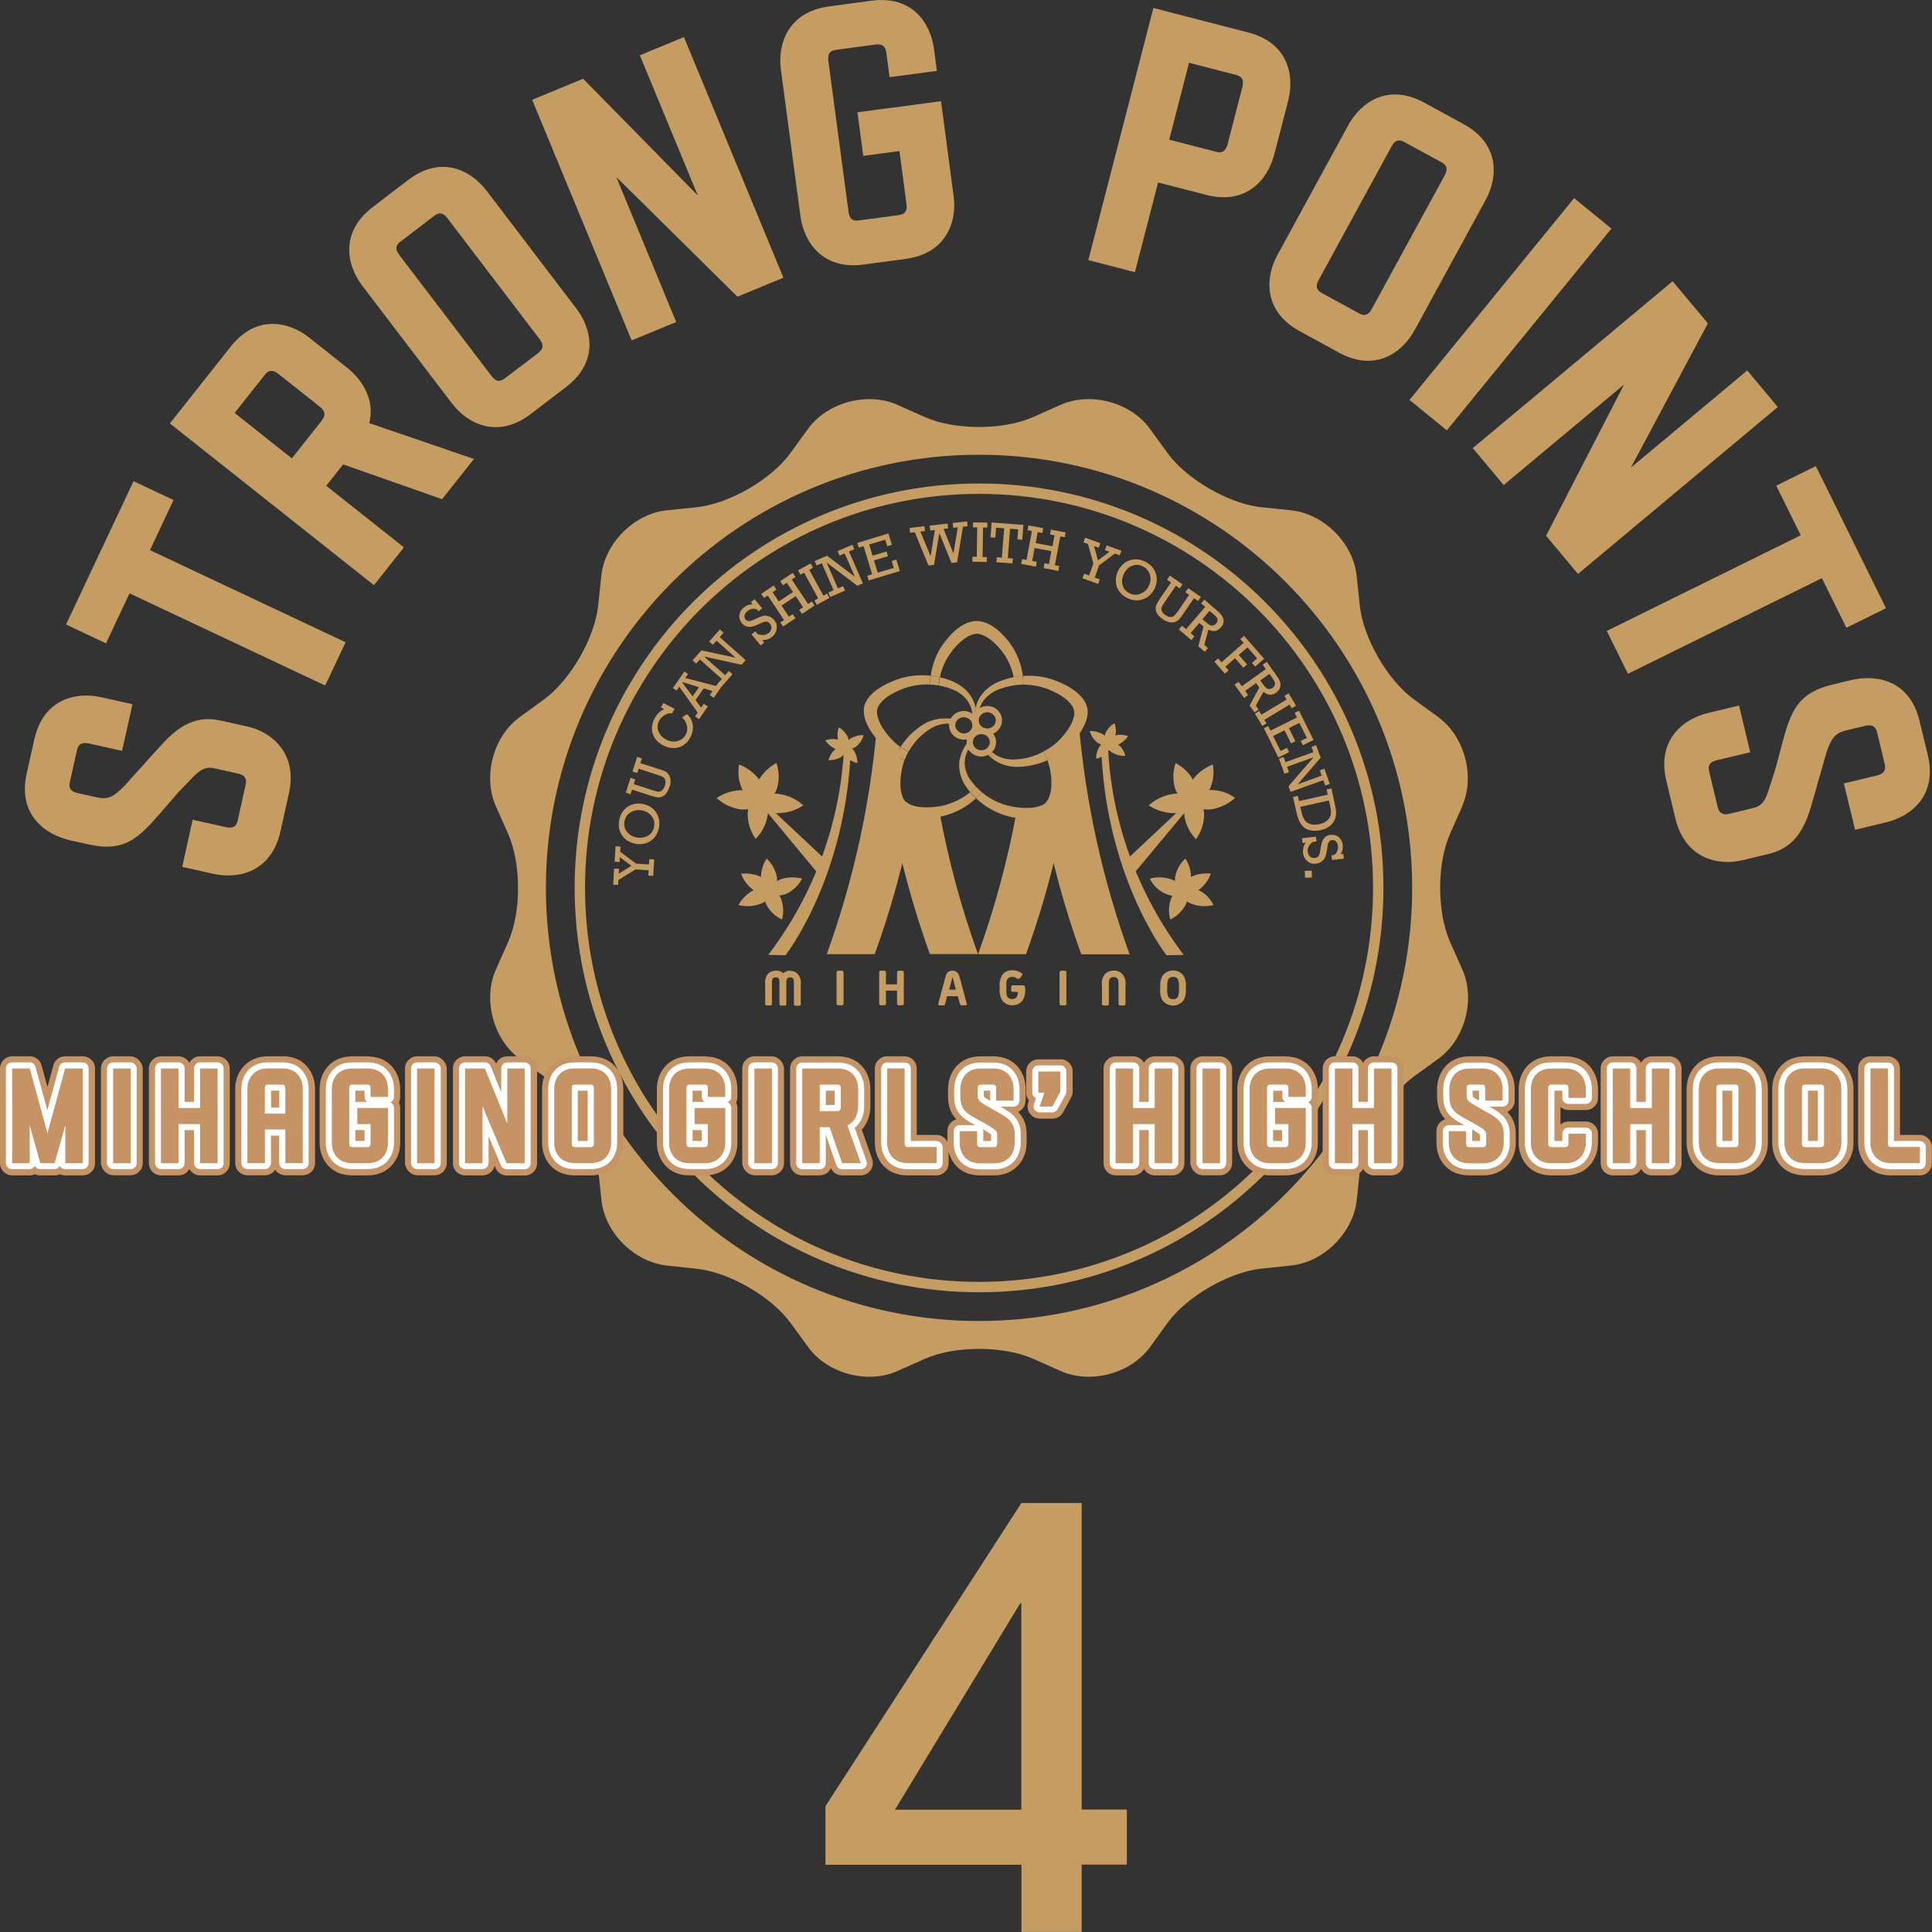 <?xml version="1.0" encoding="UTF-8"?>
<svg id="_レイヤー_2" data-name="レイヤー_2" xmlns="http://www.w3.org/2000/svg" viewBox="0 0 160 160">
  <rect x="0" y="0" width="160" height="160" fill="#333333" stroke="none"/>
  <defs>
    <style>
      .cls-1, .cls-2, .cls-3 {
        fill: none;
      }

      .cls-2 {
        stroke-miterlimit: 10;
        stroke-width: .86px;
      }

      .cls-2, .cls-3 {
        stroke: #c59d62;
      }

      .cls-4 {
        fill: #fff;
      }

      .cls-5 {
        fill: #c59364;
      }

      .cls-6 {
        fill: #d40056;
      }

      .cls-3 {
        stroke-width: .52px;
      }

      .cls-7 {
        fill: #c59d62;
      }
    </style>
  </defs>
  <g id="_レイヤー_1-2" data-name="レイヤー_1">
    <g>
      <g>
        <path class="cls-7" d="M121.08,66.78c1.11-2.48.21-5.81-1.98-7.4l-1.99-1.45c-2.2-1.59-4.22-5.1-4.5-7.8l-.26-2.45c-.28-2.7-2.72-5.13-5.42-5.42l-2.45-.25c-2.7-.28-6.21-2.31-7.8-4.5l-1.45-2c-1.59-2.2-4.92-3.09-7.4-1.98l-2.25,1c-2.48,1.11-6.53,1.11-9.01,0l-2.25-1c-2.48-1.11-5.81-.21-7.4,1.98l-1.45,2c-1.59,2.2-5.1,4.22-7.8,4.5l-2.45.25c-2.7.28-5.14,2.72-5.42,5.42l-.26,2.45c-.28,2.7-2.31,6.21-4.5,7.8l-1.99,1.45c-2.2,1.59-3.09,4.92-1.98,7.4l1,2.25c1.11,2.48,1.11,6.53,0,9.01l-1,2.25c-1.11,2.48-.21,5.81,1.98,7.4l2,1.45c2.2,1.59,4.22,5.1,4.5,7.8l.26,2.45c.28,2.7,2.72,5.13,5.42,5.42l2.45.26c2.7.28,6.21,2.31,7.8,4.5l1.45,1.99c1.59,2.2,4.92,3.09,7.4,1.98l2.25-1c2.48-1.11,6.53-1.11,9.01,0l2.25,1c2.48,1.11,5.81.21,7.4-1.98l1.45-2c1.59-2.2,5.1-4.22,7.8-4.5l2.45-.26c2.7-.28,5.13-2.72,5.42-5.42l.26-2.45c.28-2.7,2.31-6.21,4.5-7.8l2-1.45c2.2-1.59,3.09-4.92,1.98-7.4l-1-2.25c-1.11-2.48-1.11-6.53,0-9.01l1-2.25ZM81.08,109.4c-19.81,0-35.87-16.06-35.87-35.87s16.06-35.87,35.87-35.87,35.87,16.06,35.87,35.87-16.06,35.87-35.87,35.87Z"/>
        <path class="cls-2" d="M114.14,73.53c0,18.26-14.8,33.06-33.06,33.06s-33.06-14.8-33.06-33.06,14.8-33.06,33.06-33.06,33.06,14.8,33.06,33.06Z"/>
        <g>
          <path class="cls-7" d="M15.95,67.89l2.76.61c.55.12.85-.02.97-.53l.67-3.02c.11-.49-.1-.77-.65-.89l-1.95-.43c-.84-.19-1.31.22-2.07,1.04-.44.45-.88.89-1.29,1.38-.63.71-1.15,1.34-1.64,1.88-1.63,1.82-2.85,2.57-5.41,2l-1.49-.33c-2.08-.46-4.4-2.1-3.64-5.54l.63-2.82c.75-3.37,3.46-3.96,5.54-3.5l2.59.58-.86,3.86-2.76-.61c-.55-.12-.86.05-.97.53l-.6,2.69c-.11.49.1.77.65.89l1.56.35c.97.22,1.44-.06,2.32-.95.41-.45.81-.91,1.22-1.36.53-.56,1-1.14,1.49-1.64,1.42-1.63,2.9-2.93,5.23-2.41l2.21.49c2.04.45,4.2,2.22,3.47,5.53l-.7,3.15c-.75,3.37-3.47,3.99-5.55,3.53l-2.59-.58.86-3.89Z"/>
          <path class="cls-7" d="M10.73,49.13l-1.95,4.15-3.31-1.56,5.59-11.87,3.31,1.56-1.95,4.15,16.2,7.63-1.69,3.58-16.2-7.63Z"/>
          <path class="cls-7" d="M14.08,35.05l5.03-6.35c2.15-2.71,4.85-2.05,6.51-.73l3.1,2.46c1.15.91,2.38,2.56,1.86,4.61l8.67,2.97-2.64,3.33-8.19-2.88-1.4,1.77,6.43,5.1-2.48,3.13-16.9-13.39ZM26.68,34.77c.31-.39.25-.74-.22-1.11l-3.41-2.7c-.44-.35-.8-.33-1.1.06l-2.52,3.18,4.74,3.76,2.52-3.18Z"/>
          <path class="cls-7" d="M37.43,33.41l-7.43-9.75c-1.29-1.69-1.87-4.42.88-6.52l2.93-2.24c2.75-2.09,5.2-.79,6.49.9l7.43,9.75c1.29,1.69,1.89,4.4-.85,6.5l-2.93,2.24c-2.75,2.09-5.23.81-6.52-.88ZM44.61,29.19c.4-.3.42-.65.08-1.1l-7.63-10.01c-.34-.45-.69-.52-1.08-.22l-2.83,2.16c-.42.32-.42.65-.08,1.1l7.63,10.01c.34.45.66.54,1.09.22l2.83-2.15Z"/>
          <path class="cls-7" d="M44.08,8.26l4.21-1.74,9.5,9.67-4.8-11.61,3.65-1.51,8.24,19.93-3.81,1.57-10.03-9.91,4.96,12.01-3.69,1.52-8.24-19.93Z"/>
          <path class="cls-7" d="M71.01,9.3l6.92-.92,1.05,7.9c.28,2.08-.61,4.71-3.97,5.16l-3.49.47c-3.43.46-4.94-1.89-5.23-4l-1.62-12.15c-.28-2.11.57-4.77,4-5.23l3.49-.47c3.43-.46,4.91,1.89,5.19,4l.24,1.81-3.92.52-.26-1.98c-.07-.56-.34-.79-.83-.73l-3.36.45c-.53.07-.69.36-.62.92l1.67,12.48c.07.56.31.8.83.73l3.36-.45c.49-.07.69-.36.61-.92l-.58-4.38-3,.4-.48-3.62Z"/>
          <path class="cls-7" d="M95.52.66l7.85,2.03c3.35.86,3.84,3.6,3.31,5.66l-1.15,4.44c-.53,2.06-2.29,4.21-5.63,3.35l-3.99-1.03-1.92,7.43-3.86-1L95.52.66ZM100.74,12.58c.48.12.77-.07.92-.62l1.23-4.76c.14-.55-.02-.86-.5-.99l-3.92-1.01-1.64,6.37,3.92,1.01Z"/>
          <path class="cls-7" d="M105.79,21.12l5.87-10.76c1.02-1.87,3.28-3.51,6.31-1.85l3.24,1.77c3.03,1.66,2.84,4.43,1.82,6.29l-5.87,10.76c-1.02,1.87-3.25,3.52-6.28,1.87l-3.24-1.77c-3.03-1.66-2.87-4.44-1.85-6.31ZM112.57,25.96c.44.24.77.12,1.04-.38l6.03-11.05c.27-.5.19-.84-.24-1.08l-3.12-1.7c-.47-.25-.77-.12-1.04.38l-6.03,11.05c-.27.5-.22.82.24,1.08l3.12,1.7Z"/>
          <path class="cls-7" d="M130.36,16.41l3.09,2.52-13.63,16.71-3.09-2.52,13.63-16.71Z"/>
          <path class="cls-7" d="M138.52,23.29l2.92,3.49-6.38,11.95,9.64-8.05,2.53,3.03-16.55,13.82-2.64-3.16,6.46-12.53-9.97,8.33-2.56-3.06,16.55-13.82Z"/>
          <path class="cls-7" d="M149.13,44.33l-2.03-4.11,3.28-1.62,5.81,11.77-3.28,1.62-2.03-4.11-16.06,7.92-1.75-3.55,16.06-7.92Z"/>
          <path class="cls-7" d="M144.93,62.3l-2.75.66c-.55.13-.76.39-.64.91l.72,3c.12.48.43.65.98.52l1.94-.47c.84-.2,1.08-.77,1.4-1.84.2-.59.4-1.19.56-1.81.26-.92.44-1.71.65-2.41.67-2.35,1.43-3.56,3.99-4.17l1.49-.36c2.07-.5,4.88-.05,5.7,3.38l.68,2.81c.81,3.36-1.38,5.08-3.44,5.58l-2.58.62-.93-3.84,2.75-.66c.55-.13.75-.42.64-.91l-.64-2.68c-.12-.48-.43-.65-.98-.52l-1.55.37c-.97.23-1.27.68-1.67,1.87-.17.59-.33,1.17-.5,1.76-.23.74-.4,1.46-.61,2.13-.56,2.08-1.32,3.91-3.64,4.47l-2.2.53c-2.04.49-4.75-.15-5.55-3.45l-.75-3.13c-.81-3.36,1.37-5.11,3.44-5.61l2.58-.62.93,3.88Z"/>
        </g>
        <g>
          <path class="cls-7" d="M65.47,80.38c-.22,0-.44.07-.6.22-.16-.15-.37-.23-.59-.22-.25,0-.5.09-.67.26-.2.25-.29.56-.24.87v1.63c0,.07.06.13.13.13h.29c.07,0,.14-.06.14-.12h0v-1.63c0-.29,0-.42.08-.51.13-.1.33-.1.46,0,.08.09.08.22.08.51v1.63c0,.07.06.13.14.13h.3c.07,0,.13-.06.13-.12h0v-1.63c0-.29,0-.42.09-.51.13-.11.33-.11.46,0,.07.09.08.22.08.51v1.63c0,.07.06.13.13.13h.3c.07,0,.13-.05.14-.12h0v-1.64c.03-.31-.05-.62-.25-.87-.16-.16-.38-.26-.61-.26Z"/>
          <path class="cls-7" d="M69.42,80.39h.3c.07,0,.14.06.14.13v2.6c0,.07-.06.13-.14.13h-.3c-.08,0-.14-.06-.14-.13v-2.6c0-.07.06-.13.14-.13Z"/>
          <path class="cls-7" d="M74.72,80.39h-.3c-.08,0-.13.06-.13.13h0v1h-.92v-1c0-.07-.06-.13-.13-.13h-.3c-.07,0-.13.06-.13.13h0v2.6c0,.07.05.13.12.13h.31c.07,0,.13-.05.13-.12h0v-1.09h.92v1.08c0,.07.06.13.13.13h.3c.08,0,.13-.06.13-.13h0v-2.6c0-.07-.06-.13-.13-.13h0Z"/>
          <path class="cls-7" d="M79.49,81.01c-.08-.31-.13-.4-.23-.49-.22-.18-.55-.18-.77,0-.1.09-.14.18-.22.49l-.56,2.09s-.02.08,0,.11c.02.03.06.05.11.05h.31c.06,0,.12-.04.14-.1l.16-.66h.89l.19.66c.01.06.07.1.13.1h.31s.08-.02.1-.05c.02-.03.02-.07,0-.11l-.55-2.09ZM79.16,81.96h-.56l.23-.83c0-.05.04-.15.06-.21l.06.21.21.83Z"/>
          <path class="cls-7" d="M84.73,81.6h-.86c-.07,0-.13.06-.13.13h0v.28c0,.07.06.13.13.13h.42c.02.16-.02.32-.11.46-.2.19-.53.19-.72,0h0c-.11-.14-.12-.28-.12-.78s0-.63.12-.77c.09-.1.22-.15.36-.15.16,0,.32.06.45.16.03.01.07.01.1,0,.04,0,.07-.02.09-.05l.17-.22c.05-.05.05-.13,0-.18-.22-.17-.51-.26-.79-.26-.32-.01-.62.12-.82.36-.2.33-.28.71-.22,1.09-.06.37.02.75.22,1.08.2.24.5.38.82.37.32.01.63-.13.83-.37.2-.32.28-.71.22-1.08v-.07c0-.07-.07-.12-.14-.12h-.02Z"/>
          <path class="cls-7" d="M87.88,80.39h.3c.07,0,.13.06.13.13v2.61c0,.07-.06.13-.13.13h-.3c-.07,0-.13-.06-.13-.13v-2.6c0-.07.06-.13.13-.13Z"/>
          <path class="cls-7" d="M92.23,80.38c-.28,0-.55.1-.73.3-.21.27-.29.61-.24.95v1.51c0,.07.05.13.12.13h.31c.07,0,.14-.05.14-.12h0v-1.52c0-.29,0-.49.1-.6.09-.08.19-.12.31-.12.11,0,.22.04.29.12.1.11.1.31.1.6v1.51c0,.07.06.13.14.13h.3c.07,0,.14-.06.14-.13h0v-1.51c.05-.34-.04-.68-.25-.95-.18-.2-.45-.31-.72-.3Z"/>
          <path class="cls-7" d="M98.03,80.82c-.34-.48-1.01-.59-1.5-.26-.11.07-.2.16-.27.26-.15.31-.21.66-.17,1-.05.34.01.69.17,1,.33.48,1,.6,1.49.27.11-.07.2-.16.28-.27.16-.31.22-.66.17-1,.05-.34-.01-.69-.17-1ZM97.55,82.56c-.09.13-.24.2-.4.19-.16,0-.31-.06-.4-.19-.09-.24-.11-.49-.08-.74-.03-.25,0-.5.08-.73.1-.12.25-.2.4-.19.16,0,.31.06.4.19.08.23.11.49.08.73.03.25,0,.5-.08.74Z"/>
          <path class="cls-7" d="M96.6,79.11c-.2-.26-5.12-6.77-5.41-17.45l.56-.03c.24,6.29,2.43,12.37,6.28,17.45l-1.44.03h0Z"/>
          <polygon class="cls-7" points="93.84 72.42 92.95 71.52 98.15 66.64 98.39 66.95 93.84 72.42 93.84 72.42"/>
          <path class="cls-7" d="M100.11,65.55c-.42.65-1.05,1.15-1.79,1.43-.13-.76-.01-1.53.33-2.22.42-.66,1.05-1.16,1.79-1.45.14.76.02,1.54-.34,2.24Z"/>
          <path class="cls-7" d="M98.93,64.82c.25.73.25,1.51,0,2.24-.69-.37-1.23-.94-1.57-1.63-.25-.73-.25-1.52,0-2.24.69.37,1.24.94,1.57,1.63Z"/>
          <path class="cls-7" d="M97.23,65.73c.8-.03,1.58.2,2.24.64-.57.53-1.31.87-2.09.97-.8.02-1.58-.2-2.25-.64.58-.53,1.31-.86,2.1-.96Z"/>
          <path class="cls-7" d="M98.07,67.45c-.03-.77.21-1.53.66-2.17.54.57.89,1.29.99,2.05.02.77-.21,1.53-.67,2.17-.55-.57-.89-1.28-.98-2.05Z"/>
          <path class="cls-7" d="M100.2,67.04c-.8.03-1.58-.2-2.25-.64,1.15-1.16,3.01-1.3,4.33-.32-.57.52-1.3.86-2.08.96Z"/>
          <path class="cls-7" d="M99.16,73.78c-.55.3-1.19.42-1.81.35.2-.58.6-1.08,1.12-1.43.54-.3,1.18-.42,1.81-.35-.21.58-.6,1.08-1.12,1.43Z"/>
          <path class="cls-7" d="M98.63,72.83c-.1.6-.4,1.15-.86,1.57-.34-.51-.5-1.11-.46-1.72.1-.6.41-1.16.86-1.58.33.51.5,1.12.45,1.73Z"/>
          <path class="cls-7" d="M97.09,72.85c.56.28,1.02.72,1.3,1.26-1.25.4-2.62-.18-3.16-1.35.61-.16,1.26-.13,1.86.09Z"/>
          <path class="cls-7" d="M97,74.37c.29-.54.75-.98,1.31-1.26.17.59.13,1.21-.1,1.78-.28.54-.73.99-1.29,1.26-.17-.59-.14-1.21.08-1.78Z"/>
          <path class="cls-7" d="M98.65,74.85c-.56-.27-1.02-.71-1.31-1.25,1.26-.4,2.62.19,3.15,1.35-.61.16-1.25.12-1.84-.11Z"/>
          <path class="cls-7" d="M92.53,61.7c-.39.11-.8.1-1.18-.03.21-.33.52-.59.89-.74.39-.12.8-.1,1.18.03-.21.33-.53.59-.9.74Z"/>
          <path class="cls-7" d="M92.34,61.03c-.15.36-.42.66-.77.86-.13-.36-.15-.76-.03-1.14.15-.36.42-.66.76-.86.14.37.15.77.03,1.14Z"/>
          <path class="cls-7" d="M91.37,60.83c.31.25.53.59.63.97-.4.01-.79-.09-1.12-.3-.31-.25-.53-.58-.63-.96.4-.01.79.09,1.13.3Z"/>
          <path class="cls-7" d="M91.1,61.77c.25-.3.61-.52,1-.62.02.38-.1.76-.32,1.08-.25.3-.61.52-1,.61-.02-.38.1-.76.32-1.07Z"/>
          <path class="cls-7" d="M92.05,62.3c-.31-.25-.53-.58-.62-.97.84-.07,1.6.47,1.76,1.27-.4.02-.8-.1-1.14-.31Z"/>
          <path class="cls-7" d="M65.05,79.11c.21-.26,5.14-6.77,5.42-17.45l-.56-.03c-.24,6.3-2.43,12.38-6.29,17.45l1.43.03Z"/>
          <polygon class="cls-7" points="67.81 72.42 68.71 71.52 63.5 66.64 63.27 66.95 67.81 72.42 67.81 72.42"/>
          <path class="cls-7" d="M61.55,65.55c.42.65,1.06,1.15,1.79,1.43.13-.76.01-1.53-.33-2.22-.43-.66-1.06-1.16-1.8-1.45-.14.76-.02,1.54.34,2.24Z"/>
          <path class="cls-7" d="M62.72,64.82c-.25.73-.25,1.51,0,2.24.69-.37,1.24-.94,1.58-1.63.25-.73.25-1.52,0-2.24-.69.37-1.24.94-1.58,1.63Z"/>
          <path class="cls-7" d="M64.43,65.73c-.8-.03-1.58.2-2.24.64.57.53,1.31.87,2.1.97.8.02,1.58-.2,2.24-.64-.57-.53-1.31-.86-2.1-.96Z"/>
          <path class="cls-7" d="M63.59,67.45c.03-.77-.21-1.53-.67-2.17-.55.56-.9,1.27-1,2.03-.02.77.21,1.53.66,2.16.55-.55.9-1.26,1-2.02Z"/>
          <path class="cls-7" d="M61.45,67.04c.8.02,1.58-.2,2.24-.64-.58-.53-1.31-.86-2.1-.96-.8-.02-1.59.21-2.24.65.57.53,1.31.86,2.1.96Z"/>
          <path class="cls-7" d="M62.49,73.78c.55.3,1.19.43,1.82.36-.21-.58-.6-1.08-1.12-1.43-.55-.3-1.18-.42-1.81-.35.2.58.6,1.07,1.11,1.42Z"/>
          <path class="cls-7" d="M63.03,72.83c.11.6.41,1.15.86,1.57.34-.51.5-1.11.46-1.72-.11-.6-.41-1.16-.86-1.58-.34.51-.5,1.12-.46,1.73Z"/>
          <path class="cls-7" d="M64.57,72.85c-.56.28-1,.72-1.29,1.26.61.16,1.26.12,1.85-.09.56-.27,1.02-.72,1.3-1.26-.61-.16-1.27-.13-1.86.09Z"/>
          <path class="cls-7" d="M64.66,74.37c-.29-.54-.74-.98-1.3-1.26-.17.59-.14,1.21.09,1.78.28.55.74.99,1.31,1.26.16-.59.13-1.21-.1-1.78Z"/>
          <path class="cls-7" d="M63.01,74.85c.56-.27,1.02-.71,1.3-1.25-.61-.16-1.25-.13-1.84.09-.56.27-1.02.72-1.31,1.26.61.16,1.26.12,1.85-.11Z"/>
          <path class="cls-7" d="M69.24,62.05c.39.11.8.1,1.18-.03-.21-.34-.52-.59-.89-.74-.39-.11-.8-.1-1.18.03.21.33.52.59.9.74Z"/>
          <path class="cls-7" d="M69.44,61.39c.16.35.43.65.76.85.14-.36.15-.76.04-1.14-.16-.36-.42-.66-.77-.86-.14.37-.15.78-.03,1.16Z"/>
          <path class="cls-7" d="M70.4,61.19c-.31.25-.53.59-.63.96.4,0,.79-.09,1.12-.31.31-.25.53-.59.63-.96-.4-.01-.79.1-1.12.31Z"/>
          <path class="cls-7" d="M70.68,62.12c-.26-.3-.61-.52-1-.61-.01.38.1.76.32,1.08.26.3.61.51,1,.61.02-.39-.1-.76-.32-1.08Z"/>
          <path class="cls-7" d="M69.72,62.65c.31-.25.53-.58.64-.96-.4-.01-.79.09-1.12.3-.31.25-.53.59-.63.97.4,0,.79-.1,1.12-.32Z"/>
          <path class="cls-7" d="M74.8,66.84c-.86-1.04-.68-3.35-.21-4.39h.42c-.87-.43-1.77-1.11-2.4-2.16-.56,6.38-1.95,12.67-4.14,18.73h3.97c1.39-3.83,2.46-7.76,3.2-11.75-.34-.07-.64-.2-.84-.43Z"/>
          <path class="cls-7" d="M77.79,67.17c-.94.19-2.43.35-3-.34-.86-1.04-.68-3.35-.21-4.39h.42c-.73-.37-1.49-.91-2.1-1.7.6,6.22,1.97,12.36,4.11,18.27h3.98c-1.4-3.86-2.46-7.82-3.2-11.84Z"/>
          <path class="cls-7" d="M89.34,59.92s-.01.03-.02.05c-.64,1.25-1.63,2.01-2.59,2.49h.19c.25.69.82,3.52-.1,4.46-.13.13-.29.22-.48.29.74,4.01,1.8,7.97,3.21,11.82h4c-2.24-6.17-3.65-12.59-4.21-19.1Z"/>
          <path class="cls-7" d="M86.73,62.45h.19c.25.69.82,3.52-.1,4.46-.56.55-1.75.47-2.63.32-.74,4-1.8,7.95-3.19,11.79h3.97c2.19-6.04,3.57-12.31,4.14-18.68-.64,1.03-1.52,1.69-2.37,2.11Z"/>
          <g>
            <path class="cls-1" d="M81.65,62.3c-.17-.22-.31-.48-.44-.75-.11-.14-.22-.26-.34-.38-1.03,1.05-1.24,2.12-.62,3.24.17.27.37.52.59.75.21-.22.41-.45.58-.71.49-.84.47-1.56.24-2.14Z"/>
            <path class="cls-1" d="M82.2,62.84c.14.71,0,1.43-.43,2.17-.14.21-.29.4-.45.59.8.67,1.79,1.11,2.86,1.24,1.12.16,2.03,0,2.45-.37h-.03c.42-.4.57-1.28.44-2.35-.05-.4-.14-.79-.28-1.16-.82.37-1.73.56-2.66.55-.75-.04-1.38-.28-1.89-.67Z"/>
            <path class="cls-1" d="M80.83,60.48s-.02,0-.04,0h-.02s-.02,0-.04,0c0,.03,0,.05-.01.08.05.04.1.09.14.13,0,0,.02-.01.02-.02-.02-.06-.04-.12-.06-.19h0Z"/>
            <path class="cls-1" d="M84.56,60.33c-.53-.29-1.01-.4-1.44-.38-.39.22-.84.37-1.36.45-.19.12-.36.26-.51.39.06.2.13.38.21.55.18.23.33.47.45.7.46.52,1.07.81,1.85.86.94,0,1.84-.22,2.64-.65-.43-.77-1.06-1.43-1.84-1.92Z"/>
            <path class="cls-1" d="M79.51,62.76c-.54.45-1.24.7-2.08.73-.88,0-1.73-.2-2.51-.54-.13.35-.22.73-.27,1.11-.17,1.08,0,1.96.39,2.35l.03-.02c.41.41,1.31.54,2.43.42,1.07-.12,2.06-.55,2.87-1.22-.17-.21-.33-.42-.48-.66-.41-.73-.53-1.46-.37-2.18Z"/>
            <path class="cls-1" d="M80.36,60.7c-.14-.11-.27-.2-.4-.29-.55-.08-1.02-.24-1.42-.48-.45-.02-.91.1-1.37.34-.83.49-1.5,1.18-1.95,1.99.77.41,1.63.64,2.52.65,1.8-.07,2.36-1.27,2.61-2.21Z"/>
            <path class="cls-7" d="M78.86,53.88c.68-.85,1.46-1.39,2.02-1.39.59,0,1.34.5,2.03,1.36.53.66.88,1.42,1.04,2.22.25-.05.51-.08.76-.1-.14-1.05-.55-2.06-1.23-2.91-.86-1.07-1.78-1.63-2.59-1.63s-1.73.54-2.57,1.63c-.69.85-1.1,1.85-1.24,2.9.25.03.51.07.76.13.16-.8.51-1.56,1.04-2.21Z"/>
            <path class="cls-6" d="M80.8,60.48s.03,0,.04,0h0c-.02-.09-.03-.17-.04-.25-.01.08-.03.17-.05.25.02,0,.03,0,.04,0h.02Z"/>
            <path class="cls-6" d="M80.62,60.47s.07.06.1.09c0-.03,0-.05.01-.08-.04,0-.07,0-.11,0Z"/>
            <path class="cls-7" d="M73.57,60.93c-.71-.84-1.05-1.68-.91-2.22.14-.55.84-1.14,1.87-1.57.79-.34,1.64-.49,2.48-.45,0-.24.02-.49.05-.73-1.08-.12-2.18.03-3.2.48-1.27.53-2.07,1.25-2.27,2.01-.2.77.17,1.77,1.05,2.8.43.53.95.98,1.53,1.33.11-.25.24-.49.39-.72-.37-.27-.7-.58-.99-.93Z"/>
            <path class="cls-7" d="M77.73,56.77c.01-.23.04-.46.09-.68-.25-.06-.5-.1-.76-.13-.03.24-.05.49-.05.73.24.01.48.04.72.08Z"/>
            <path class="cls-6" d="M80.7,60.69c-.02.06-.04.12-.06.18.07-.07.12-.13.19-.2l.02.03s0,0,.02-.01c-.05-.04-.09-.09-.14-.13-.01.05-.02.09-.03.14Z"/>
            <path class="cls-7" d="M80.35,65.6c-.8.66-1.8,1.1-2.87,1.22-1.12.12-2.03-.02-2.43-.42l-.03.02c-.39-.4-.56-1.27-.39-2.35.05-.38.14-.75.27-1.11-.25-.11-.5-.23-.73-.37-.23.51-.4,1.05-.48,1.61-.21,1.3-.01,2.36.56,2.92.58.57,1.65.78,3.02.61,1.35-.15,2.59-.72,3.55-1.61-.17-.16-.33-.33-.48-.51Z"/>
            <path class="cls-7" d="M77.18,60.27c.46-.24.92-.36,1.37-.34-.2-.12-.39-.26-.55-.43-.46.04-.92.16-1.38.4-.84.49-1.54,1.16-2.04,1.95.21.15.43.29.66.41.45-.81,1.11-1.51,1.95-1.99Z"/>
            <path class="cls-7" d="M75.23,62.27c-.23-.12-.45-.26-.66-.41-.15.23-.28.47-.39.72.23.14.48.26.73.37.09-.24.2-.47.32-.69Z"/>
            <path class="cls-6" d="M80.91,60.72s0-.03-.01-.05c0,0-.02.01-.02.02.01,0,.03.02.04.03Z"/>
            <path class="cls-7" d="M87.03,64.12c.13,1.08-.02,1.95-.44,2.35h.03c-.42.38-1.32.54-2.45.38-1.07-.13-2.06-.57-2.86-1.24-.15.17-.31.34-.48.5.94.89,2.15,1.48,3.48,1.65,1.35.21,2.44,0,3.03-.54.59-.55.81-1.58.63-2.91-.07-.61-.24-1.19-.5-1.74-.24.14-.48.28-.73.39.14.37.24.76.28,1.16Z"/>
            <path class="cls-7" d="M80.39,61.61c-.26.4-.61.92-.89,1.16-.16.71-.04,1.44.37,2.18.15.23.31.45.48.66.17-.14.33-.29.48-.45-.21-.23-.41-.48-.59-.75-.52-.94-.45-1.85.2-2.74.12-.16.15-.37-.06-.05Z"/>
            <path class="cls-7" d="M79.51,62.76c.51-.43.88-1.04,1.12-1.83,0,0-.01-.01-.02-.02-.58.61-.95,1.22-1.1,1.85Z"/>
            <path class="cls-7" d="M81.31,65.61c-.17-.14-.33-.3-.48-.46-.15.16-.31.31-.48.45.15.18.31.35.48.51.17-.16.33-.32.48-.5Z"/>
            <path class="cls-6" d="M80.6,60.91s.01.01.02.02c0-.02.01-.04.02-.06-.01.01-.03.03-.04.04Z"/>
            <path class="cls-7" d="M90.03,58.57c-.19-.77-.99-1.51-2.24-2.05-.98-.45-2.04-.62-3.09-.54.03.24.05.48.05.72.81,0,1.61.17,2.36.51,1.02.45,1.71,1.06,1.83,1.6h0c.13.57-.23,1.36-.95,2.19-.27.32-.58.6-.91.84.15.23.28.48.4.74.53-.33,1.02-.74,1.43-1.22.91-1.02,1.31-2.01,1.12-2.78Z"/>
            <path class="cls-6" d="M80.83,60.48c.02.07.04.12.06.19.08-.07.16-.14.24-.21-.1,0-.2.01-.3.02h0Z"/>
            <path class="cls-7" d="M81.91,62.04c.13.27.24.53.29.8.51.39,1.13.63,1.89.67.93.01,1.83-.18,2.66-.55-.09-.25-.21-.48-.34-.71-.8.43-1.71.66-2.64.65-.79-.05-1.4-.33-1.85-.86Z"/>
            <path class="cls-7" d="M80.78,58.61c.1.47.11.98.02,1.55.1,0,.19,0,.29-.01-.17-.94-.14-2.16,1.36-2.95.51-.23,1.04-.38,1.58-.45-.01-.23-.04-.45-.08-.67-.5.1-.99.25-1.46.47-.93.49-1.49,1.18-1.69,2.06Z"/>
            <path class="cls-7" d="M84.02,56.75c.24-.03.48-.05.72-.06,0-.24-.02-.48-.05-.72-.25.02-.51.05-.76.1.04.22.07.45.08.67Z"/>
            <path class="cls-6" d="M80.83,60.46h0c.1,0,.2,0,.3,0,0,0,.01,0,.02-.01,0-.02-.01-.04-.02-.06-.02-.08-.03-.16-.05-.24-.09,0-.19.01-.29.01,0,.02,0,.04,0,.06.02.08.02.16.04.24Z"/>
            <path class="cls-7" d="M80.8,60.16c.09-.57.08-1.09-.02-1.55-.1.47-.1.99,0,1.55h0s0,0,.01,0Z"/>
            <path class="cls-6" d="M80.8,60.16s0,0-.01,0h0s0,.04,0,.06c0-.02,0-.04,0-.06Z"/>
            <path class="cls-7" d="M81.91,62.04c.13.27.24.53.29.8-.2-.16-.39-.34-.55-.55l.26-.26"/>
            <path class="cls-7" d="M86.41,62.25c.13.23.25.47.34.71.25-.11.49-.25.73-.39-.12-.25-.24-.5-.4-.74-.21.16-.44.29-.67.41Z"/>
            <path class="cls-6" d="M81.16,60.46s0,0,0-.01c0,0-.01,0-.02.01,0,0,.01,0,.02,0Z"/>
          </g>
          <path class="cls-3" d="M79.13,60.7c.36.38.96.4,1.35.05,0,0,0,0,0,0,.39-.35.41-.94.04-1.32-.37-.37-.98-.39-1.36-.04h0c-.39.35-.41.94-.04,1.31,0,0,0,0,0,0Z"/>
          <path class="cls-3" d="M80.57,62.11c.37.37.98.38,1.36.03.39-.36.4-.95.04-1.32-.37-.37-.98-.38-1.36-.03-.39.35-.4.94-.03,1.32Z"/>
          <path class="cls-3" d="M82.46,59.02c.37.38.35.97-.04,1.32-.39.35-1,.34-1.36-.04-.37-.37-.35-.96.04-1.32h0c.38-.35.99-.34,1.35.03,0,0,0,0,0,0Z"/>
          <path class="cls-7" d="M78.76,59.52c-.21-.03-.55-.03-.76-.01.16.17.35.31.55.43.2,0,.28-.07.48-.01,0-.06-.1-.25-.27-.4Z"/>
          <path class="cls-7" d="M80.53,59.71c.06.11.11.23.11.37,0,.03,0,.06,0,.08.05,0,.11,0,.16,0-.1-.57-.11-1.09,0-1.55-.19-.87-.72-1.55-1.6-2.04-.44-.22-.89-.38-1.36-.48-.05.23-.07.45-.09.68.5.09,1,.24,1.46.47.96.54,1.4,1.34,1.34,2.47Z"/>
          <path class="cls-6" d="M81.89,62.01s.01.02.02.03c0,0-.01-.02-.02-.03h0Z"/>
        </g>
        <g>
          <path class="cls-5" d="M6.85,87.48h-1.46c-.45,0-.85.3-.97.74l-.49,1.8-.49-1.8c-.12-.44-.52-.74-.97-.74h-1.46c-.56,0-1.01.45-1.01,1.01v7.84c0,.56.45,1.01,1.01,1.01h1.45c.16,0,.31-.04.44-.1.13.07.28.1.44.1h1.18c.16,0,.31-.04.45-.1.13.07.29.1.45.1h1.44c.56,0,1.01-.45,1.01-1.01v-7.84c0-.56-.45-1.01-1.01-1.01Z"/>
          <rect class="cls-5" x="8.36" y="87.48" width="3.46" height="9.85" rx="1.01" ry="1.01"/>
          <path class="cls-5" d="M18.02,87.48h-1.45c-.39,0-.73.22-.89.54-.17-.32-.51-.54-.89-.54h-1.45c-.56,0-1.01.45-1.01,1.01v7.84c0,.56.45,1.01,1.01,1.01h1.45c.39,0,.73-.22.89-.54.17.32.51.54.89.54h1.45c.56,0,1.01-.45,1.01-1.01v-7.84c0-.56-.45-1.01-1.01-1.01Z"/>
          <path class="cls-5" d="M23.39,87.48h-1.21c-1.77,0-2.7,1.34-2.7,2.67v6.17c0,.56.45,1.01,1.01,1.01h1.45c.35,0,.67-.18.85-.46.18.28.49.46.85.46h1.44c.56,0,1.01-.45,1.01-1.01v-6.15c0-1.3-.84-2.7-2.69-2.7Z"/>
          <path class="cls-5" d="M30.45,87.48h-1.28c-1.85,0-2.7,1.4-2.7,2.7v4.46c0,1.3.84,2.7,2.7,2.7h1.28c1.76,0,2.69-1.34,2.69-2.67v-2.9c0-.17-.04-.32-.11-.46.07-.14.11-.29.11-.46v-.66c0-1.3-.84-2.7-2.69-2.7Z"/>
          <rect class="cls-5" x="33.54" y="87.48" width="3.46" height="9.85" rx="1.01" ry="1.01"/>
          <path class="cls-5" d="M43.45,87.48h-1.44c-.41,0-.77.25-.92.61-.16-.37-.52-.61-.92-.61h-1.65c-.56,0-1.01.45-1.01,1.01v7.84c0,.56.45,1.01,1.01,1.01h1.45c.49,0,.89-.34.99-.8l.08.19c.16.37.52.62.93.62h1.5c.56,0,1.01-.45,1.01-1.01v-7.84c0-.56-.45-1.01-1.01-1.01Z"/>
          <path class="cls-5" d="M48.93,87.48h-1.34c-1.85,0-2.7,1.4-2.7,2.7v4.46c0,1.3.84,2.7,2.7,2.7h1.34c1.84,0,2.69-1.4,2.69-2.7v-4.46c0-1.3-.84-2.7-2.69-2.7Z"/>
          <path class="cls-5" d="M58.38,87.48h-1.28c-1.85,0-2.7,1.4-2.7,2.7v4.46c0,1.3.84,2.7,2.7,2.7h1.28c1.76,0,2.69-1.34,2.69-2.67v-2.9c0-.17-.04-.32-.11-.46.07-.14.11-.29.11-.46v-.66c0-1.3-.84-2.7-2.69-2.7Z"/>
          <rect class="cls-5" x="61.47" y="87.48" width="3.46" height="9.85" rx="1.01" ry="1.01"/>
          <path class="cls-5" d="M71.37,93.55c.45-.49.71-1.16.71-1.93v-1.44c0-1.3-.84-2.7-2.69-2.7h-2.95c-.56,0-1.01.45-1.01,1.01v7.84c0,.56.45,1.01,1.01,1.01h1.45c.41,0,.77-.25.92-.61.16.37.52.61.92.61h1.55c.33,0,.63-.16.82-.43.19-.27.24-.61.13-.92l-.86-2.44Z"/>
          <path class="cls-5" d="M84.94,91.15v-.97c0-1.3-.84-2.7-2.69-2.7h-1.05c-1.84,0-2.69,1.42-2.69,2.73v.56c0,.89.26,1.48.68,1.93-.42.12-.73.51-.73.97v.9c-.16-.34-.5-.58-.9-.58h-1.64v-5.5c0-.56-.45-1.01-1.01-1.01h-1.45c-.56,0-1.01.45-1.01,1.01v6.15c0,1.3.84,2.7,2.7,2.7h2.4c.56,0,1.01-.45,1.01-1.01v-.95c.27,1.04,1.09,1.96,2.59,1.96h1.17c1.77,0,2.7-1.34,2.7-2.67v-.82c0-.8-.32-1.37-.7-1.77.36-.15.61-.51.61-.92Z"/>
          <path class="cls-5" d="M87.81,87.73h-1.82c-.56,0-1.01.45-1.01,1.01v1.75c0,.24.08.46.23.63l-.06.19c-.1.31-.05.65.14.91.19.26.49.42.82.42h1.05c.37,0,.71-.2.89-.53l.66-1.23c.08-.15.12-.31.12-.48v-1.67c0-.56-.45-1.01-1.01-1.01Z"/>
          <path class="cls-5" d="M97.08,87.48h-1.45c-.39,0-.73.22-.89.54-.17-.32-.51-.54-.89-.54h-1.45c-.56,0-1.01.45-1.01,1.01v7.84c0,.56.45,1.01,1.01,1.01h1.45c.39,0,.73-.22.89-.54.17.32.51.54.89.54h1.45c.56,0,1.01-.45,1.01-1.01v-7.84c0-.56-.45-1.01-1.01-1.01Z"/>
          <rect class="cls-5" x="98.58" y="87.48" width="3.46" height="9.85" rx="1.01" ry="1.01"/>
          <path class="cls-5" d="M106.45,87.48h-1.28c-1.85,0-2.7,1.4-2.7,2.7v4.46c0,1.3.84,2.7,2.7,2.7h1.28c1.76,0,2.69-1.34,2.69-2.67v-2.9c0-.17-.04-.32-.11-.46.07-.14.11-.29.11-.46v-.66c0-1.3-.84-2.7-2.69-2.7Z"/>
          <path class="cls-5" d="M115.23,87.48h-1.45c-.39,0-.73.22-.89.54-.17-.32-.51-.54-.89-.54h-1.45c-.56,0-1.01.45-1.01,1.01v7.84c0,.56.45,1.01,1.01,1.01h1.45c.39,0,.73-.22.89-.54.17.32.51.54.89.54h1.45c.56,0,1.01-.45,1.01-1.01v-7.84c0-.56-.45-1.01-1.01-1.01Z"/>
          <path class="cls-5" d="M125.44,91.15v-.97c0-1.3-.84-2.7-2.69-2.7h-1.05c-1.84,0-2.69,1.42-2.69,2.73v.56c0,.89.26,1.48.68,1.93-.42.12-.73.51-.73.97v.97c0,1.3.84,2.7,2.7,2.7h1.17c1.77,0,2.7-1.34,2.7-2.67v-.82c0-.8-.32-1.37-.7-1.77.36-.15.61-.51.61-.92Z"/>
          <path class="cls-5" d="M129.65,87.48h-1.18c-1.85,0-2.7,1.4-2.7,2.7v4.46c0,1.3.84,2.7,2.7,2.7h1.18c1.85,0,2.69-1.4,2.69-2.7v-.75c0-.56-.45-1.01-1.01-1.01h-1.44c-.25,0-.48.09-.66.25v-1.45c.18.15.41.25.66.25h1.44c.56,0,1.01-.45,1.01-1.01v-.74c0-1.3-.84-2.7-2.69-2.7Z"/>
          <path class="cls-5" d="M138.25,87.48h-1.45c-.39,0-.73.22-.89.54-.17-.32-.51-.54-.89-.54h-1.45c-.56,0-1.01.45-1.01,1.01v7.84c0,.56.45,1.01,1.01,1.01h1.45c.39,0,.73-.22.89-.54.17.32.51.54.89.54h1.45c.56,0,1.01-.45,1.01-1.01v-7.84c0-.56-.45-1.01-1.01-1.01Z"/>
          <path class="cls-5" d="M143.72,87.48h-1.34c-1.85,0-2.7,1.4-2.7,2.7v4.46c0,1.3.84,2.7,2.7,2.7h1.34c1.84,0,2.69-1.4,2.69-2.7v-4.46c0-1.3-.84-2.7-2.69-2.7Z"/>
          <path class="cls-5" d="M150.81,87.48h-1.34c-1.85,0-2.7,1.4-2.7,2.7v4.46c0,1.3.84,2.7,2.7,2.7h1.34c1.84,0,2.69-1.4,2.69-2.7v-4.46c0-1.3-.84-2.7-2.69-2.7Z"/>
          <path class="cls-5" d="M158.99,93.99h-1.64v-5.5c0-.56-.45-1.01-1.01-1.01h-1.45c-.56,0-1.01.45-1.01,1.01v6.15c0,1.3.84,2.7,2.7,2.7h2.4c.56,0,1.01-.45,1.01-1.01v-1.33c0-.56-.45-1.01-1.01-1.01Z"/>
        </g>
        <g>
          <path class="cls-4" d="M6.85,87.98h-1.46c-.23,0-.43.15-.49.37l-.98,3.59-.98-3.59c-.06-.22-.26-.37-.49-.37h-1.46c-.28,0-.5.23-.5.5v7.84c0,.28.23.5.5.5h1.45c.19,0,.35-.1.44-.26.09.16.25.26.44.26h1.18c.19,0,.36-.11.45-.27.08.16.25.27.45.27h1.44c.28,0,.5-.23.5-.5v-7.84c0-.28-.23-.5-.5-.5Z"/>
          <rect class="cls-4" x="8.86" y="87.98" width="2.46" height="8.84" rx=".5" ry=".5"/>
          <path class="cls-4" d="M18.02,87.98h-1.45c-.28,0-.5.23-.5.5v2.77h-.78v-2.77c0-.28-.23-.5-.5-.5h-1.45c-.28,0-.5.23-.5.5v7.84c0,.28.23.5.5.5h1.45c.28,0,.5-.23.5-.5v-2.73h.78v2.73c0,.28.23.5.5.5h1.45c.28,0,.5-.23.5-.5v-7.84c0-.28-.23-.5-.5-.5Z"/>
          <path class="cls-4" d="M23.39,87.98h-1.21c-1.51,0-2.19,1.12-2.19,2.17v6.17c0,.28.23.5.5.5h1.45c.28,0,.5-.23.5-.5v-2.27h.68v2.27c0,.28.23.5.5.5h1.44c.28,0,.5-.23.5-.5v-6.15c0-1.09-.67-2.19-2.18-2.19ZM22.45,91.72v-1.4h.68v1.4h-.68Z"/>
          <path class="cls-4" d="M30.45,87.98h-1.28c-1.52,0-2.19,1.1-2.19,2.19v4.46c0,1.09.68,2.19,2.19,2.19h1.28c1.5,0,2.18-1.12,2.18-2.17v-2.9c0-.2-.12-.38-.3-.46.17-.08.3-.25.3-.46v-.66c0-1.09-.67-2.19-2.18-2.19ZM29.43,94.49v-.93c.05.02.1.03.16.03h.6v.9h-.76ZM29.43,91.28v-.96h.76v.52c0,.17.09.32.22.41h-.81c-.06,0-.11,0-.16.03Z"/>
          <rect class="cls-4" x="34.04" y="87.98" width="2.46" height="8.84" rx=".5" ry=".5"/>
          <path class="cls-4" d="M43.45,87.98h-1.44c-.28,0-.5.23-.5.5v1.98l-.88-2.17c-.08-.19-.26-.31-.47-.31h-1.65c-.28,0-.5.23-.5.5v7.84c0,.28.23.5.5.5h1.45c.28,0,.5-.23.5-.5v-2.23l1.03,2.43c.08.19.26.31.46.31h1.5c.28,0,.5-.23.5-.5v-7.84c0-.28-.23-.5-.5-.5Z"/>
          <path class="cls-4" d="M48.93,87.98h-1.34c-1.52,0-2.19,1.1-2.19,2.19v4.46c0,1.09.68,2.19,2.19,2.19h1.34c1.51,0,2.18-1.1,2.18-2.19v-4.46c0-1.09-.67-2.19-2.18-2.19ZM48.67,90.32v4.17h-.82v-4.17h.82Z"/>
          <path class="cls-4" d="M58.38,87.98h-1.28c-1.52,0-2.19,1.1-2.19,2.19v4.46c0,1.09.68,2.19,2.19,2.19h1.28c1.5,0,2.18-1.12,2.18-2.17v-2.9c0-.2-.12-.38-.3-.46.17-.08.3-.25.3-.46v-.66c0-1.09-.67-2.19-2.18-2.19ZM57.36,94.49v-.93c.05.02.1.03.16.03h.6v.9h-.76ZM57.36,91.28v-.96h.76v.52c0,.17.09.32.22.41h-.81c-.06,0-.11,0-.16.03Z"/>
          <rect class="cls-4" x="61.97" y="87.98" width="2.46" height="8.84" rx=".5" ry=".5"/>
          <path class="cls-4" d="M70.78,93.4c.5-.39.79-1.03.79-1.78v-1.44c0-1.09-.67-2.19-2.18-2.19h-2.95c-.28,0-.5.23-.5.5v7.84c0,.28.23.5.5.5h1.45c.28,0,.5-.23.5-.5v-2.36l.87,2.52c.07.2.26.34.48.34h1.55c.16,0,.32-.08.41-.21.09-.13.12-.3.06-.46l-.98-2.76ZM69.12,90.32v1.19h-.73v-1.19h.73Z"/>
          <path class="cls-4" d="M77.57,94.49h-2.14v-6c0-.28-.23-.5-.5-.5h-1.45c-.28,0-.5.23-.5.5v6.15c0,1.09.68,2.19,2.19,2.19h2.4c.28,0,.5-.23.5-.5v-1.33c0-.28-.23-.5-.5-.5Z"/>
          <path class="cls-4" d="M83.02,91.74c-.05-.03-.1-.06-.16-.09h1.07c.28,0,.5-.23.5-.5v-.97c0-1.09-.67-2.19-2.18-2.19h-1.05c-1.51,0-2.18,1.12-2.18,2.23v.56c0,1.19.51,1.71,1.39,2.2.11.06.23.13.36.2h-1.29c-.28,0-.5.23-.5.5v.97c0,1.09.68,2.19,2.19,2.19h1.17c1.51,0,2.19-1.12,2.19-2.17v-.82c0-1.28-1-1.82-1.51-2.1ZM81.75,91.02c-.28-.18-.28-.19-.28-.32v-.38h.53v.82s0,0,0,.01l-.24-.14ZM82.08,93.97v.52h-.65v-.82c0-.05,0-.11-.02-.15.13.07.26.15.39.24.06.04.25.15.28.22Z"/>
          <path class="cls-4" d="M87.81,88.23h-1.82c-.28,0-.5.23-.5.5v1.75c0,.21.13.39.31.46l-.18.52c-.05.15-.03.32.07.45.09.13.25.21.41.21h1.05c.19,0,.36-.1.44-.26l.66-1.23c.04-.07.06-.16.06-.24v-1.67c0-.28-.23-.5-.5-.5Z"/>
          <path class="cls-4" d="M97.08,87.98h-1.45c-.28,0-.5.23-.5.5v2.77h-.78v-2.77c0-.28-.23-.5-.5-.5h-1.45c-.28,0-.5.23-.5.5v7.84c0,.28.23.5.5.5h1.45c.28,0,.5-.23.5-.5v-2.73h.78v2.73c0,.28.23.5.5.5h1.45c.28,0,.5-.23.5-.5v-7.84c0-.28-.23-.5-.5-.5Z"/>
          <rect class="cls-4" x="99.09" y="87.98" width="2.46" height="8.84" rx=".5" ry=".5"/>
          <path class="cls-4" d="M106.45,87.98h-1.28c-1.52,0-2.19,1.1-2.19,2.19v4.46c0,1.09.68,2.19,2.19,2.19h1.28c1.5,0,2.18-1.12,2.18-2.17v-2.9c0-.2-.12-.38-.3-.46.17-.08.3-.25.3-.46v-.66c0-1.09-.67-2.19-2.18-2.19ZM105.43,94.49v-.93c.05.02.1.03.16.03h.59v.9h-.76ZM105.6,91.26c-.06,0-.11,0-.16.03v-.96h.76v.52c0,.17.09.32.22.41h-.81Z"/>
          <path class="cls-4" d="M115.23,87.98h-1.45c-.28,0-.5.23-.5.5v2.77h-.78v-2.77c0-.28-.23-.5-.5-.5h-1.45c-.28,0-.5.23-.5.5v7.84c0,.28.23.5.5.5h1.45c.28,0,.5-.23.5-.5v-2.73h.78v2.73c0,.28.23.5.5.5h1.45c.28,0,.5-.23.5-.5v-7.84c0-.28-.23-.5-.5-.5Z"/>
          <path class="cls-4" d="M123.52,91.74c-.05-.03-.11-.06-.16-.09h1.07c.28,0,.5-.23.5-.5v-.97c0-1.09-.67-2.19-2.18-2.19h-1.05c-1.51,0-2.18,1.12-2.18,2.23v.56c0,1.19.51,1.71,1.39,2.2.11.06.23.13.36.2h-1.29c-.28,0-.5.23-.5.5v.97c0,1.09.68,2.19,2.19,2.19h1.17c1.51,0,2.19-1.12,2.19-2.17v-.82c0-1.28-1-1.82-1.51-2.1ZM122.24,91.02c-.28-.18-.28-.19-.28-.32v-.38h.53v.82s0,0,0,.01l-.24-.14ZM122.57,93.97v.52h-.65v-.82c0-.05,0-.11-.02-.15.13.07.26.15.39.24.06.04.25.15.28.22Z"/>
          <path class="cls-4" d="M129.65,87.98h-1.18c-1.52,0-2.19,1.1-2.19,2.19v4.46c0,1.09.68,2.19,2.19,2.19h1.18c1.5,0,2.18-1.14,2.18-2.19v-.75c0-.28-.23-.5-.5-.5h-1.44c-.28,0-.5.23-.5.5v.61h-.66v-4.17h.66v.6c0,.28.23.5.5.5h1.44c.28,0,.5-.23.5-.5v-.74c0-1.09-.67-2.19-2.18-2.19Z"/>
          <path class="cls-4" d="M138.25,87.98h-1.45c-.28,0-.5.23-.5.5v2.77h-.78v-2.77c0-.28-.23-.5-.5-.5h-1.45c-.28,0-.5.23-.5.5v7.84c0,.28.23.5.5.5h1.45c.28,0,.5-.23.5-.5v-2.73h.78v2.73c0,.28.23.5.5.5h1.45c.28,0,.5-.23.5-.5v-7.84c0-.28-.23-.5-.5-.5Z"/>
          <path class="cls-4" d="M143.72,87.98h-1.34c-1.52,0-2.19,1.1-2.19,2.19v4.46c0,1.09.68,2.19,2.19,2.19h1.34c1.51,0,2.18-1.1,2.18-2.19v-4.46c0-1.09-.67-2.19-2.18-2.19ZM143.46,90.32v4.17h-.82v-4.17h.82Z"/>
          <path class="cls-4" d="M150.81,87.98h-1.34c-1.52,0-2.19,1.1-2.19,2.19v4.46c0,1.09.68,2.19,2.19,2.19h1.34c1.51,0,2.18-1.1,2.18-2.19v-4.46c0-1.09-.67-2.19-2.18-2.19ZM150.55,90.32v4.17h-.82v-4.17h.82Z"/>
          <path class="cls-4" d="M158.99,94.49h-2.14v-6c0-.28-.23-.5-.5-.5h-1.45c-.28,0-.5.23-.5.5v6.15c0,1.09.68,2.19,2.19,2.19h2.4c.28,0,.5-.23.5-.5v-1.33c0-.28-.23-.5-.5-.5Z"/>
        </g>
        <g>
          <path class="cls-5" d="M1.01,88.49h1.46l1.46,5.37,1.46-5.37h1.46v7.84h-1.44v-3.14l-.89,3.14h-1.18l-.88-3.15v3.15h-1.45v-7.84Z"/>
          <path class="cls-5" d="M9.37,88.49h1.45v7.84h-1.45v-7.84Z"/>
          <path class="cls-5" d="M13.33,88.49h1.45v3.27h1.79v-3.27h1.45v7.84h-1.45v-3.24h-1.79v3.24h-1.45v-7.84Z"/>
          <path class="cls-5" d="M20.49,90.15c0-.76.46-1.67,1.69-1.67h1.21c1.26,0,1.68.92,1.68,1.69v6.15h-1.44v-2.78h-1.69v2.78h-1.45v-6.17ZM23.63,92.22v-2.1c0-.21-.08-.3-.28-.3h-1.15c-.19,0-.27.1-.27.3v2.1h1.69Z"/>
          <path class="cls-5" d="M29.59,91.76h2.54v2.9c0,.76-.45,1.67-1.68,1.67h-1.28c-1.26,0-1.69-.92-1.69-1.69v-4.46c0-.77.43-1.69,1.69-1.69h1.28c1.26,0,1.68.92,1.68,1.69v.66h-1.44v-.72c0-.21-.08-.3-.27-.3h-1.23c-.19,0-.27.1-.27.3v4.58c0,.21.07.3.27.3h1.23c.18,0,.27-.1.27-.3v-1.61h-1.1v-1.33Z"/>
          <path class="cls-5" d="M34.54,88.49h1.45v7.84h-1.45v-7.84Z"/>
          <path class="cls-5" d="M38.51,88.49h1.65l1.85,4.56v-4.56h1.44v7.84h-1.5l-1.99-4.72v4.72h-1.45v-7.84Z"/>
          <path class="cls-5" d="M45.9,94.63v-4.46c0-.77.43-1.69,1.69-1.69h1.34c1.26,0,1.68.92,1.68,1.69v4.46c0,.77-.42,1.69-1.68,1.69h-1.34c-1.26,0-1.69-.92-1.69-1.69ZM48.91,95c.18,0,.27-.1.27-.3v-4.58c0-.21-.08-.3-.27-.3h-1.29c-.19,0-.27.1-.27.3v4.58c0,.21.07.3.27.3h1.29Z"/>
          <path class="cls-5" d="M57.52,91.76h2.54v2.9c0,.76-.45,1.67-1.68,1.67h-1.28c-1.26,0-1.69-.92-1.69-1.69v-4.46c0-.77.43-1.69,1.69-1.69h1.28c1.26,0,1.68.92,1.68,1.69v.66h-1.44v-.72c0-.21-.08-.3-.27-.3h-1.23c-.19,0-.27.1-.27.3v4.58c0,.21.07.3.27.3h1.23c.18,0,.27-.1.27-.3v-1.61h-1.1v-1.33Z"/>
          <path class="cls-5" d="M62.48,88.49h1.45v7.84h-1.45v-7.84Z"/>
          <path class="cls-5" d="M66.44,88.49h2.95c1.26,0,1.68.92,1.68,1.69v1.44c0,.53-.19,1.26-.89,1.57l1.11,3.14h-1.55l-1.03-2.98h-.82v2.98h-1.45v-7.84ZM69.36,92.01c.18,0,.27-.1.27-.31v-1.58c0-.21-.08-.3-.27-.3h-1.47v2.2h1.47Z"/>
          <path class="cls-5" d="M75.16,96.32c-1.26,0-1.69-.92-1.69-1.69v-6.15h1.45v6.21c0,.21.07.3.27.3h2.38v1.33h-2.4Z"/>
          <path class="cls-5" d="M80.92,93.67v1.03c0,.21.07.3.27.3h1.12c.18,0,.27-.1.27-.3v-.72c0-.31-.18-.45-.53-.65-.19-.12-.39-.24-.59-.35-.3-.17-.57-.3-.8-.44-.77-.43-1.13-.81-1.13-1.76v-.56c0-.77.4-1.73,1.68-1.73h1.05c1.26,0,1.68.92,1.68,1.69v.97h-1.44v-1.03c0-.21-.08-.3-.27-.3h-1c-.18,0-.27.1-.27.3v.58c0,.36.13.51.52.75.19.11.39.22.58.33.24.15.48.27.7.4.69.37,1.27.8,1.27,1.67v.82c0,.76-.46,1.67-1.69,1.67h-1.17c-1.26,0-1.69-.92-1.69-1.69v-.97h1.45Z"/>
          <path class="cls-5" d="M86.48,90.49h-.49v-1.75h1.82v1.67l-.66,1.23h-1.05l.39-1.15Z"/>
          <path class="cls-5" d="M92.39,88.49h1.45v3.27h1.79v-3.27h1.45v7.84h-1.45v-3.24h-1.79v3.24h-1.45v-7.84Z"/>
          <path class="cls-5" d="M99.59,88.49h1.45v7.84h-1.45v-7.84Z"/>
          <path class="cls-5" d="M105.6,91.76h2.54v2.9c0,.76-.45,1.67-1.68,1.67h-1.28c-1.26,0-1.69-.92-1.69-1.69v-4.46c0-.77.44-1.69,1.69-1.69h1.28c1.26,0,1.68.92,1.68,1.69v.66h-1.44v-.72c0-.21-.08-.3-.27-.3h-1.23c-.19,0-.27.1-.27.3v4.58c0,.21.07.3.27.3h1.23c.18,0,.27-.1.27-.3v-1.61h-1.1v-1.33Z"/>
          <path class="cls-5" d="M110.55,88.49h1.45v3.27h1.79v-3.27h1.45v7.84h-1.45v-3.24h-1.79v3.24h-1.45v-7.84Z"/>
          <path class="cls-5" d="M121.42,93.67v1.03c0,.21.07.3.27.3h1.12c.18,0,.27-.1.27-.3v-.72c0-.31-.18-.45-.53-.65-.19-.12-.39-.24-.59-.35-.3-.17-.57-.3-.8-.44-.77-.43-1.13-.81-1.13-1.76v-.56c0-.77.4-1.73,1.68-1.73h1.05c1.26,0,1.68.92,1.68,1.69v.97h-1.44v-1.03c0-.21-.08-.3-.27-.3h-1c-.18,0-.27.1-.27.3v.58c0,.36.13.51.52.75.19.11.39.22.58.33.24.15.48.27.7.4.69.37,1.27.8,1.27,1.67v.82c0,.76-.46,1.67-1.69,1.67h-1.17c-1.26,0-1.69-.92-1.69-1.69v-.97h1.45Z"/>
          <path class="cls-5" d="M131.33,93.89v.75c0,.76-.44,1.69-1.68,1.69h-1.18c-1.26,0-1.69-.92-1.69-1.69v-4.46c0-.77.43-1.69,1.69-1.69h1.18c1.24,0,1.68.92,1.68,1.69v.74h-1.44v-.8c0-.21-.08-.3-.28-.3h-1.12c-.19,0-.27.1-.27.3v4.58c0,.21.07.3.27.3h1.12c.19,0,.28-.1.28-.3v-.81h1.44Z"/>
          <path class="cls-5" d="M133.56,88.49h1.45v3.27h1.79v-3.27h1.45v7.84h-1.45v-3.24h-1.79v3.24h-1.45v-7.84Z"/>
          <path class="cls-5" d="M140.69,94.63v-4.46c0-.77.44-1.69,1.69-1.69h1.34c1.26,0,1.68.92,1.68,1.69v4.46c0,.77-.42,1.69-1.68,1.69h-1.34c-1.26,0-1.69-.92-1.69-1.69ZM143.7,95c.18,0,.27-.1.27-.3v-4.58c0-.21-.08-.3-.27-.3h-1.29c-.19,0-.27.1-.27.3v4.58c0,.21.07.3.27.3h1.29Z"/>
          <path class="cls-5" d="M147.78,94.63v-4.46c0-.77.43-1.69,1.69-1.69h1.34c1.26,0,1.68.92,1.68,1.69v4.46c0,.77-.42,1.69-1.68,1.69h-1.34c-1.26,0-1.69-.92-1.69-1.69ZM150.79,95c.18,0,.27-.1.27-.3v-4.58c0-.21-.08-.3-.27-.3h-1.29c-.19,0-.27.1-.27.3v4.58c0,.21.07.3.27.3h1.29Z"/>
          <path class="cls-5" d="M156.59,96.32c-1.26,0-1.69-.92-1.69-1.69v-6.15h1.45v6.21c0,.21.07.3.27.3h2.38v1.33h-2.4Z"/>
        </g>
        <g>
          <path class="cls-7" d="M53.7,72.07l-1.07-.07-1.42.88-.02.4-.41-.02.08-1.33.41.02-.03.41,1.05-.66-.96-.72-.02.41-.41-.02.08-1.29.41.03-.03.43,1.31.98,1.07.07.03-.44.41.02-.08,1.37-.41-.03.03-.44Z"/>
          <path class="cls-7" d="M52.61,69.87c-.46-.09-.82-.31-1.08-.67-.26-.36-.34-.79-.25-1.27.09-.49.32-.86.69-1.11.37-.25.79-.33,1.26-.24.48.09.85.32,1.1.69.25.37.33.8.24,1.29-.06.31-.19.58-.38.81-.2.23-.44.39-.73.47-.29.08-.57.09-.86.04ZM52.72,69.35c.35.07.66.02.94-.14.28-.16.44-.41.51-.74.06-.33,0-.62-.21-.88-.2-.26-.47-.42-.81-.48-.34-.06-.65,0-.92.16-.28.17-.44.42-.51.75-.06.33,0,.61.2.86.19.25.46.41.81.47Z"/>
          <path class="cls-7" d="M52.48,64.94l1.55.5c.24.08.41.12.51.12.1,0,.2-.03.29-.11s.17-.19.22-.35c.06-.18.08-.33.05-.45-.02-.12-.08-.2-.16-.27-.08-.06-.24-.13-.48-.21l-1.57-.51-.12.36-.39-.13.39-1.21.39.13-.13.39,1.62.52c.22.07.37.13.47.18.09.05.18.13.26.25.08.12.13.26.15.43.02.17,0,.36-.08.57-.08.23-.17.42-.28.56-.11.14-.23.23-.35.27-.13.05-.25.06-.37.05-.12-.01-.3-.06-.54-.13l-1.57-.51-.12.38-.39-.13.39-1.22.39.13-.12.37Z"/>
          <path class="cls-7" d="M56.49,59.41l.4-.27c.28.25.44.55.48.9s-.02.69-.2,1.02c-.23.44-.55.71-.97.83s-.84.06-1.26-.15c-.46-.24-.75-.56-.88-.97-.13-.41-.09-.82.14-1.25.2-.38.46-.64.8-.79l-.26-.14.19-.37.93.48-.19.37c-.23-.02-.44.04-.64.16-.19.12-.34.27-.44.46-.15.29-.17.58-.06.87.11.29.32.52.64.69.32.17.64.21.95.12.31-.09.53-.27.67-.54.12-.22.15-.46.1-.72-.05-.26-.18-.49-.41-.7Z"/>
          <path class="cls-7" d="M58.27,57.02l-.67.96.46.62.23-.32.33.23-.73,1.05-.33-.23.22-.32-1.53-2.14-.22.32-.3-.21.95-1.37.3.21-.23.33,2.55.66.21-.3.33.23-.73,1.05-.33-.23.23-.33-.74-.22ZM57.89,56.91l-1.36-.42-.03.04.86,1.14.53-.76Z"/>
          <path class="cls-7" d="M59.78,56.23l-1.82-1.62-.31.35-.3-.27.74-.83,2.83.61-1.58-1.41-.31.34-.3-.27.89-1,.3.27-.32.36,2.15,1.91-.33.38-3.11-.68,1.74,1.55.31-.35.3.27-.88,1-.3-.27.31-.35Z"/>
          <path class="cls-7" d="M62.99,53.45l-.75-.91.31-.26.18.22c.38.15.68.12.93-.08.12-.1.2-.23.22-.37.02-.15-.02-.28-.12-.4-.1-.12-.2-.18-.32-.17-.11,0-.29.06-.52.17-.27.13-.49.21-.64.24-.15.04-.3.03-.45-.01-.15-.05-.28-.14-.39-.27-.17-.21-.24-.44-.21-.68.04-.24.16-.45.37-.62.2-.17.44-.26.72-.27l-.14-.17.31-.25.63.76-.31.25-.14-.17c-.29-.09-.55-.04-.77.15-.14.11-.22.23-.24.36-.02.12,0,.23.08.32.06.07.12.11.2.13.08.02.16.02.24,0,.08-.02.22-.08.42-.18.27-.13.47-.2.61-.24.14-.03.3-.02.46.04.17.06.32.16.44.31.18.21.25.45.21.72-.03.26-.16.49-.38.67-.23.19-.5.28-.82.26l.17.21-.31.26Z"/>
          <path class="cls-7" d="M64.93,51.35l-1.35-2.03-.31.2-.23-.34,1.03-.69.23.34-.32.21.51.77,1.18-.78-.51-.77-.32.21-.22-.34,1.03-.69.23.34-.31.21,1.35,2.03.31-.21.22.34-1.03.69-.23-.34.32-.21-.61-.92-1.18.78.61.92.32-.21.23.34-1.03.69-.23-.34.31-.2Z"/>
          <path class="cls-7" d="M67.76,49.56l-1.17-2.14-.31.17-.19-.36,1.05-.57.19.36-.31.17,1.17,2.14.31-.17.19.36-1.05.57-.19-.36.31-.17Z"/>
          <path class="cls-7" d="M69.03,48.87l-.97-2.23-.43.19-.16-.37,1.02-.44,2.31,1.75-.85-1.94-.42.18-.16-.37,1.22-.53.16.37-.44.19,1.15,2.64-.46.2-2.54-1.92.93,2.14.43-.19.16.37-1.22.53-.16-.37.43-.19Z"/>
          <path class="cls-7" d="M72.23,47.56l-.71-2.33-.4.12-.12-.39,2.58-.78.28.94-.38.12-.17-.55-1.33.4.28.93,1.16-.35.12.39-1.16.35.31,1.02,1.33-.4-.17-.57.38-.12.29.95-2.58.78-.12-.39.4-.12Z"/>
          <path class="cls-7" d="M76.9,46.85l-1.14-2.77-.39.04-.04-.4,1.23-.14.05.4-.39.04.85,2.05.35-2.18-.38.04-.05-.4,1.48-.17.05.4-.38.04.82,2.05.36-2.18-.38.04-.04-.4,1.19-.13.04.4-.38.04-.49,2.95-.46.05-1.01-2.47-.44,2.63-.45.05Z"/>
          <path class="cls-7" d="M80.89,46.11l.04-2.44h-.35s0-.41,0-.41l1.19.02v.41s-.36,0-.36,0l-.04,2.44h.35s0,.41,0,.41l-1.19-.02v-.41s.36,0,.36,0Z"/>
          <path class="cls-7" d="M82.97,46.18l.19-2.43-.67-.05-.06.83-.4-.03.09-1.23,2.63.2-.09,1.23-.4-.03.06-.83-.67-.05-.19,2.43.42.03-.03.41-1.33-.1.03-.41.41.03Z"/>
          <path class="cls-7" d="M85.01,46.37l.45-2.39-.36-.07.07-.4,1.22.23-.07.4-.38-.07-.17.91,1.39.26.17-.91-.37-.07.07-.4,1.22.23-.08.4-.36-.07-.45,2.39.36.07-.07.4-1.22-.23.07-.4.37.07.2-1.08-1.39-.26-.2,1.08.38.07-.07.4-1.22-.23.08-.4.36.07Z"/>
          <path class="cls-7" d="M90.19,47.67l.36-1.01-.45-1.61-.37-.14.14-.38,1.26.45-.14.38-.39-.14.33,1.19.96-.72-.38-.14.14-.38,1.22.44-.14.38-.4-.15-1.31.98-.36,1.01.42.15-.14.38-1.29-.47.14-.38.41.15Z"/>
          <path class="cls-7" d="M92.61,47.24c.22-.42.53-.7.95-.84.42-.14.85-.1,1.29.12.44.23.74.55.87.98.14.43.09.85-.12,1.28-.22.43-.55.72-.98.86-.43.14-.86.09-1.3-.13-.28-.14-.5-.34-.67-.6-.17-.25-.25-.53-.24-.83,0-.3.07-.58.2-.84ZM93.09,47.49c-.16.32-.21.63-.13.94.08.31.26.54.57.7.3.15.6.17.91.05.3-.12.54-.33.69-.64.16-.31.19-.62.1-.93-.09-.31-.28-.55-.58-.7-.29-.15-.59-.17-.88-.06-.29.11-.52.33-.68.64Z"/>
          <path class="cls-7" d="M97.38,48.51l-.92,1.34c-.14.21-.23.36-.26.45-.03.09-.03.2.02.31.05.11.14.22.27.31.16.11.3.17.42.18.12,0,.22-.02.3-.08s.2-.2.34-.4l.93-1.36-.31-.21.23-.34,1.05.72-.23.34-.34-.23-.96,1.4c-.13.19-.23.32-.31.39-.07.07-.18.13-.31.18s-.29.05-.45.02c-.17-.03-.34-.11-.53-.24-.2-.14-.35-.28-.45-.42-.1-.14-.15-.28-.16-.42,0-.13,0-.26.06-.37.05-.11.14-.28.28-.48l.93-1.36-.33-.23.23-.34,1.05.72-.23.34-.32-.22Z"/>
          <path class="cls-7" d="M98.22,52.11l1.59-1.85-.34-.29.27-.31,1,.86c.21.18.36.34.46.48.1.14.14.29.13.47,0,.17-.08.34-.22.49-.28.33-.63.39-1.04.18l-.33,1.27.3.26-.27.31-.53-.46.43-1.63-.35-.3-.72.84.32.27-.26.31-1.03-.88.26-.31.34.29ZM99.58,51.28l.29.25c.14.12.25.2.33.24.08.04.17.05.26.03.09-.02.18-.08.26-.17.07-.08.11-.17.11-.26,0-.09-.02-.17-.07-.24-.05-.07-.14-.16-.27-.27l-.32-.27-.6.7Z"/>
          <path class="cls-7" d="M101.16,54.85l1.83-1.61-.27-.31.31-.27,1.66,1.9-.74.64-.27-.3.43-.38-.8-.91-.72.63.69.79-.31.27-.69-.79-.8.7.27.31-.31.27-.87-.99.31-.27.27.31Z"/>
          <path class="cls-7" d="M102.85,56.83l1.98-1.42-.26-.36.33-.24.77,1.07c.16.22.27.41.33.57.06.16.06.32.01.48-.05.17-.16.31-.33.43-.35.25-.7.23-1.05-.07l-.63,1.15.23.32-.33.24-.41-.57.8-1.49-.27-.37-.9.65.24.34-.33.24-.79-1.1.33-.24.26.36ZM104.37,56.35l.22.31c.11.15.2.25.27.31.07.06.15.09.25.09.09,0,.19-.03.29-.1.09-.06.14-.14.17-.23.03-.09.02-.17,0-.25-.03-.08-.1-.19-.2-.33l-.24-.34-.75.53Z"/>
          <path class="cls-7" d="M104.46,59.19l2.09-1.26-.18-.3.35-.21.61,1.02-.35.21-.18-.3-2.09,1.26.18.3-.35.21-.61-1.02.35-.21.18.3Z"/>
          <path class="cls-7" d="M105.23,60.5l2.18-1.08-.19-.38.36-.18,1.2,2.42-.88.44-.18-.36.51-.25-.62-1.24-.87.43.54,1.08-.36.18-.54-1.08-.95.47.62,1.24.53-.26.18.36-.89.44-1.2-2.42.36-.18.19.38Z"/>
          <path class="cls-7" d="M106.48,63.11l2.29-.82-.16-.44.38-.14.38,1.04-1.9,2.2,1.99-.72-.16-.43.38-.14.45,1.26-.38.14-.16-.45-2.71.97-.17-.47,2.08-2.4-2.2.79.16.44-.38.14-.45-1.25.38-.14.16.44Z"/>
          <path class="cls-7" d="M107.58,66.34l2.38-.53-.1-.43.4-.09.27,1.23c.08.34.12.6.12.79,0,.19-.03.39-.12.59-.09.2-.22.37-.42.52-.19.15-.43.26-.7.32-.31.07-.6.08-.85.03-.25-.05-.45-.14-.6-.27-.15-.14-.27-.31-.37-.52-.09-.21-.18-.49-.25-.83l-.26-1.15.4-.09.1.43ZM107.68,66.82l.06.25c.06.28.13.5.2.65.07.16.16.28.27.37.11.09.26.16.44.19.19.03.39.02.63-.03.28-.06.5-.17.66-.33.17-.16.26-.33.28-.52.02-.19-.01-.47-.1-.84l-.06-.27-2.38.53Z"/>
          <path class="cls-7" d="M107.81,69.42l1.17-.13.05.4-.29.03c-.33.23-.48.5-.44.82.02.16.08.29.19.39.11.1.24.14.4.12.15-.02.26-.07.32-.17.06-.1.11-.27.14-.53.05-.3.09-.52.15-.67.05-.15.14-.27.26-.37.12-.1.26-.16.44-.17.27-.03.5.04.68.2.18.16.29.38.32.65.03.26-.03.51-.17.75l.22-.02.04.39-.98.11-.04-.39.23-.03c.23-.19.33-.44.3-.73-.02-.18-.08-.31-.17-.39-.09-.09-.19-.12-.31-.11-.09,0-.16.04-.22.1-.06.06-.1.12-.12.2-.02.08-.05.23-.08.45-.04.29-.09.51-.14.64-.05.14-.15.26-.29.37-.14.11-.31.18-.5.2-.28.03-.51-.04-.71-.22-.2-.17-.32-.4-.35-.69-.03-.29.04-.57.23-.83l-.27.03-.04-.4Z"/>
          <path class="cls-7" d="M108.06,72.12l.57-.02.02.57-.57.02-.02-.57Z"/>
        </g>
      </g>
      <path class="cls-7" d="M84.59,160v-5.57h-16.23v-4.85l16.23-25.11h4.99v25.39h3.74v4.56h-3.74v5.57h-4.99ZM84.59,132.78h-.1l-10.37,17.09h10.46v-17.09Z"/>
    </g>
  </g>
</svg>